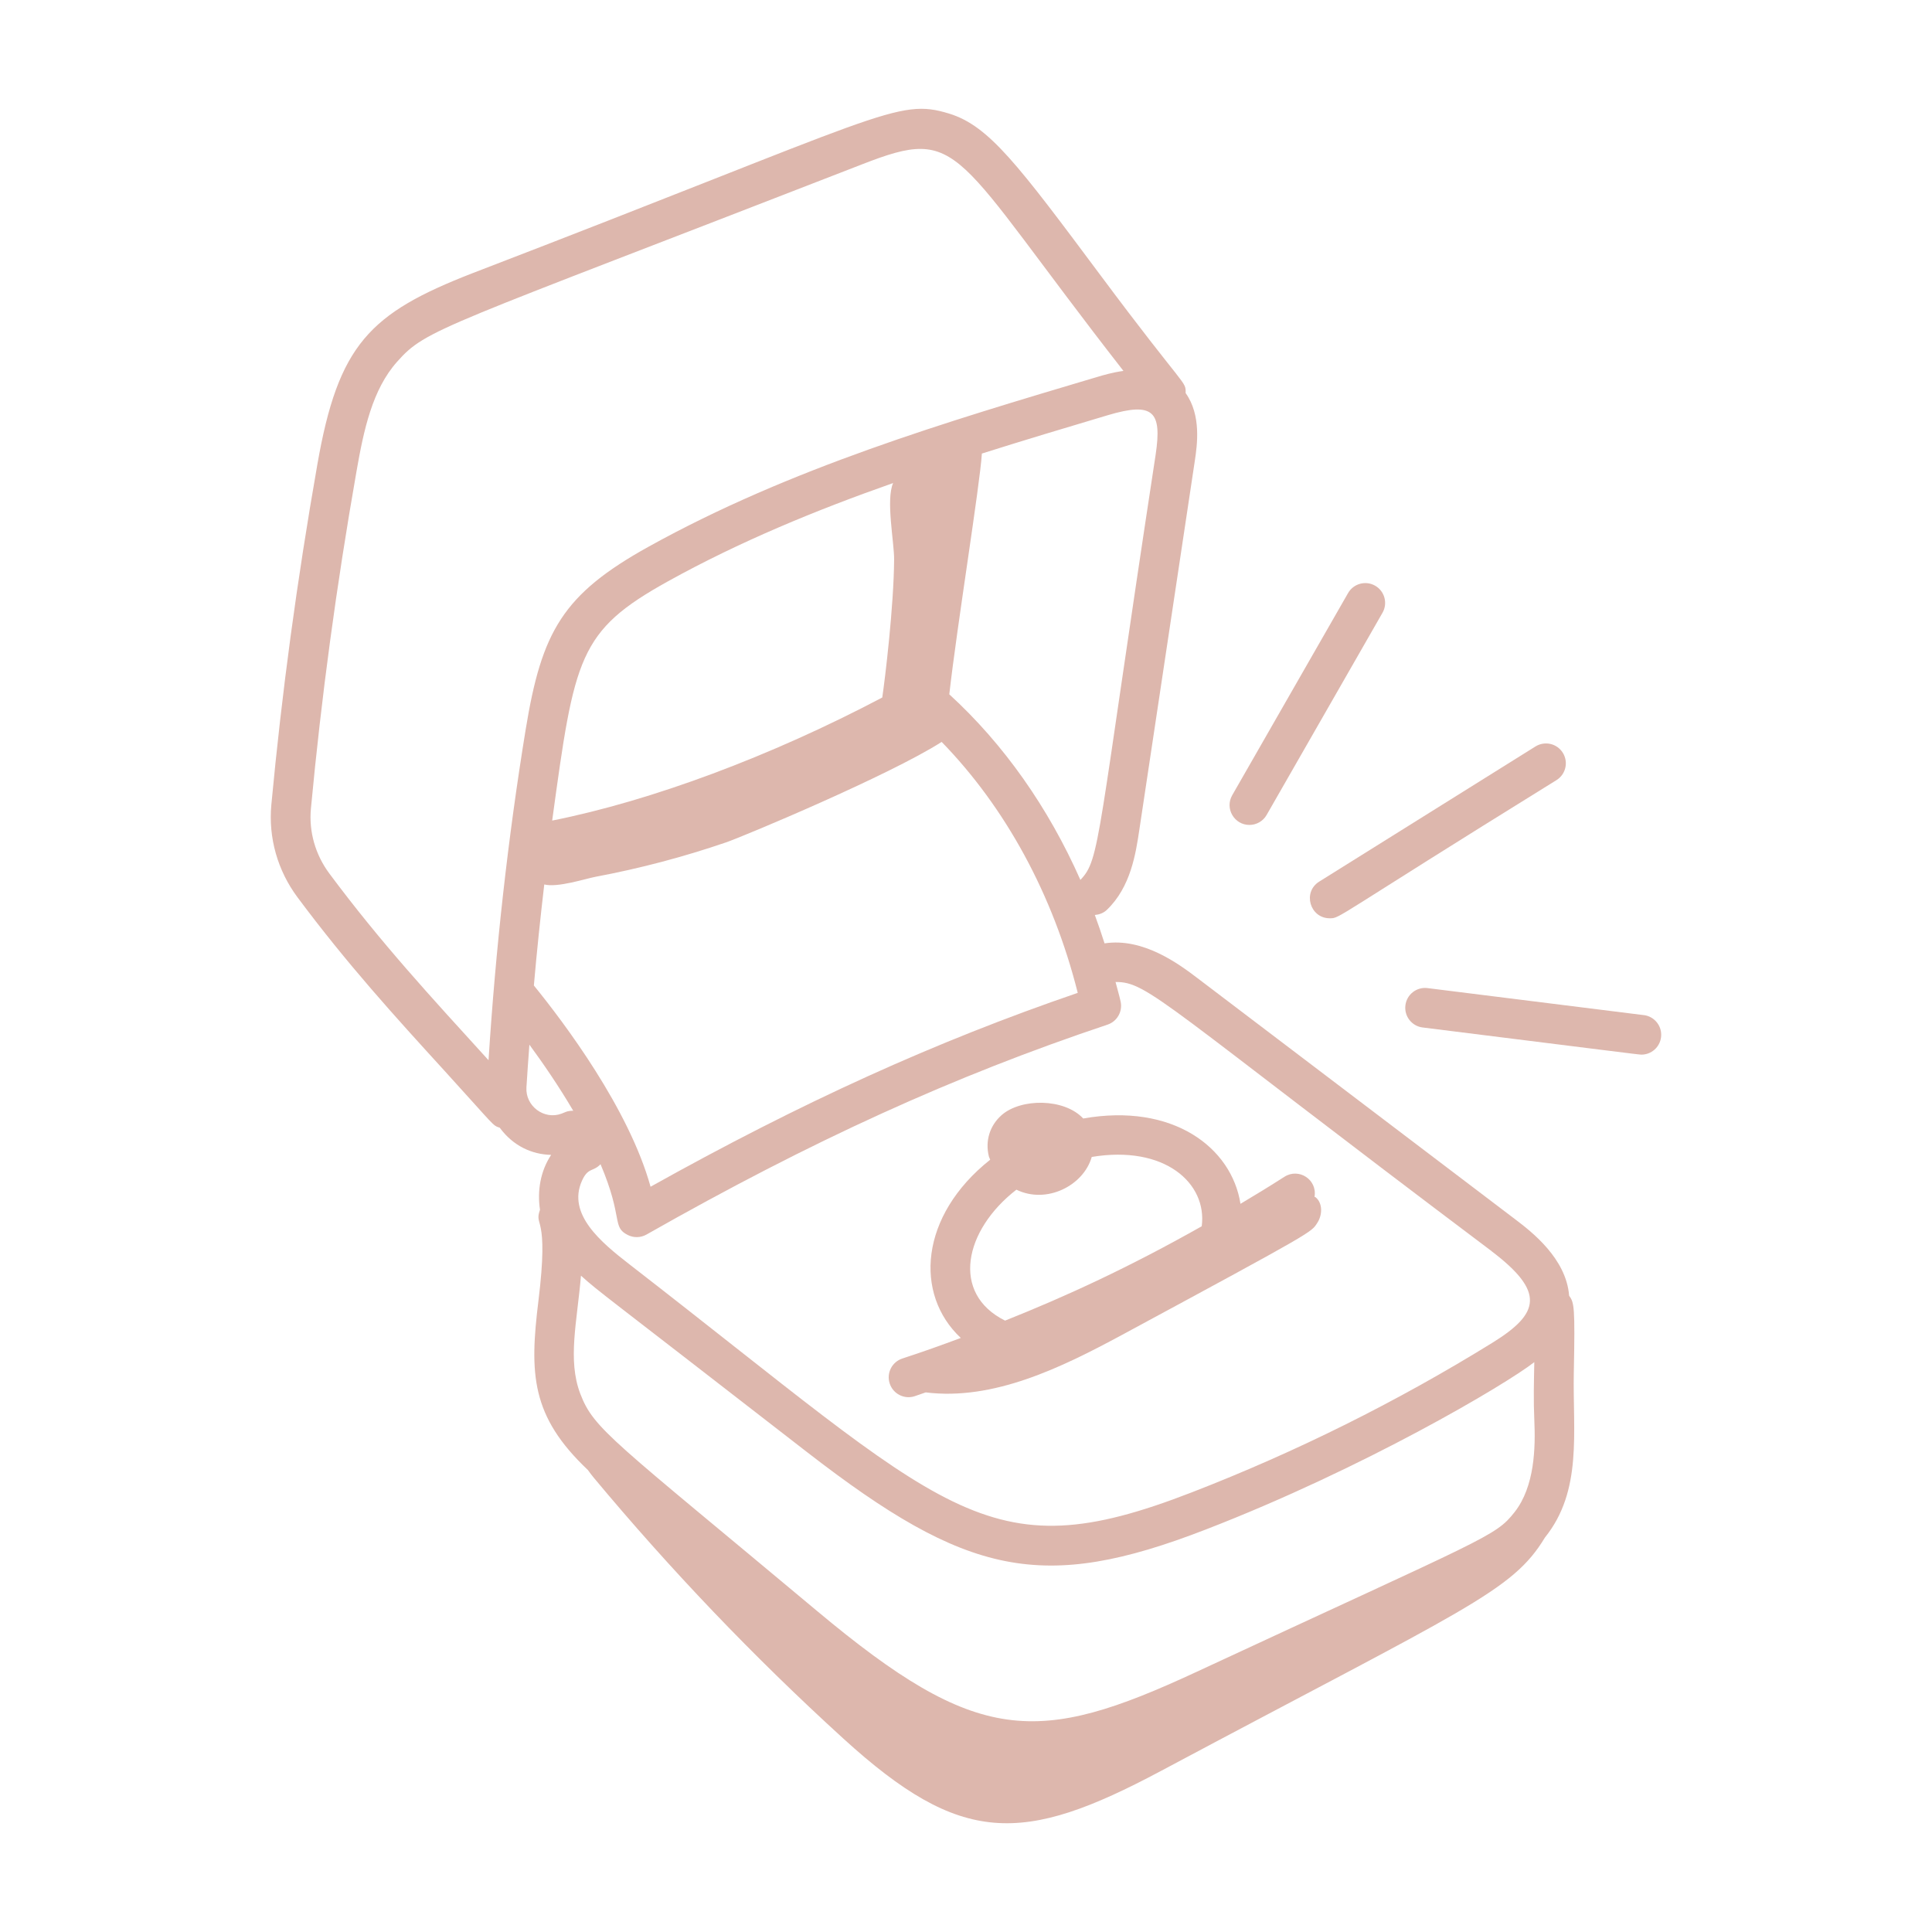 <svg xmlns="http://www.w3.org/2000/svg" xmlns:xlink="http://www.w3.org/1999/xlink" xmlns:svgjs="http://svgjs.com/svgjs" width="512" height="512" x="0" y="0" viewBox="0 0 73 73" style="enable-background:new 0 0 512 512" xml:space="preserve"><g><g xmlns="http://www.w3.org/2000/svg" id="_x38_"><path d="m59.466 51.857c.049-2.478.016-2.639-.177-2.899-.108-1.408-1.421-2.419-2.023-2.876l-12.01-9.116c-.688-.523-2.051-1.548-3.521-1.321-.116-.361-.236-.72-.367-1.072.164-.015.325-.072.453-.193.905-.865 1.095-2.129 1.232-3.051l2.096-13.938c.085-.574.248-1.701-.35-2.539.005-.48.035-.085-3.207-4.437-3.135-4.205-4.221-5.656-5.723-6.121-1.985-.607-2.399.03-18.02 6.03-3.889 1.513-5.068 2.697-5.86 7.236-.771 4.396-1.339 8.599-1.737 12.851-.115 1.241.235 2.481.988 3.492 1.884 2.53 3.666 4.485 5.554 6.555 1.938 2.127 1.805 2.058 2.089 2.153.504.685 1.207 1.009 1.942 1.026-.409.615-.529 1.366-.422 2.073-.238.674.35.117-.058 3.434-.342 2.772-.283 4.365 1.868 6.4.072.101.147.201.224.293 2.878 3.452 6.001 6.733 9.431 9.857 4.45 4.053 6.762 4.012 11.991 1.224 11.561-6.164 13.277-6.775 14.514-8.821 1.429-1.777 1.05-3.977 1.092-6.24zm-3.107-4.581c2.03 1.542 1.823 2.349.033 3.458-3.602 2.228-7.427 4.131-11.369 5.657-7.826 3.037-9.152.743-21.244-8.622-1.067-.828-2.35-1.888-1.794-3.145.233-.525.418-.335.706-.634.874 2.06.414 2.367 1.034 2.676.225.111.486.103.704-.02 6.24-3.544 11.612-5.989 17.419-7.931.363-.121.577-.498.494-.873-.055-.25-.13-.491-.192-.738 1.229-.01 1.766.807 14.21 10.17zm-22.575-26.137c-.013 1.777-.339 4.48-.448 5.216-4.197 2.215-8.725 3.905-12.472 4.65.845-6.175.985-7.162 4.379-9.042 2.702-1.498 5.575-2.681 8.503-3.711-.28.636.043 2.239.038 2.888zm-13.218 12.28c.5.129 1.558-.219 1.933-.289 1.672-.314 3.322-.749 4.932-1.3.658-.225 6.19-2.542 8.149-3.797 2.412 2.477 4.209 5.769 5.142 9.482-5.377 1.842-10.418 4.129-16.141 7.325-.817-2.946-3.263-6.194-4.409-7.604.111-1.274.244-2.547.393-3.817zm23.101-16.25c-2.237 14.633-2.084 15.288-2.845 16.078-1.21-2.734-2.895-5.13-4.953-7.012.29-2.577 1.153-7.875 1.231-9.098 1.592-.503 3.186-.981 4.765-1.451 1.715-.509 2.043-.139 1.802 1.483zm-31.222 15.837c-.531-.713-.779-1.585-.697-2.456.395-4.211.957-8.376 1.721-12.732.277-1.59.604-3.104 1.535-4.149 1.121-1.26 1.521-1.22 17.57-7.46 3.804-1.482 3.352-.557 9.875 7.806-.411.055-.773.163-1.012.234-5.699 1.695-11.593 3.449-16.92 6.402-3.259 1.806-4.048 3.209-4.654 6.91-.673 4.12-1.138 8.319-1.404 12.499-2.21-2.429-4.057-4.425-6.014-7.054zm7.446 8.083c.03-.538.075-1.078.112-1.617.514.7 1.11 1.568 1.657 2.498-.235-.006-.338.074-.443.109-.657.244-1.367-.283-1.326-.99zm2.061 7.112c.716.642.682.566 8.553 6.675 6.036 4.674 8.878 5.311 15.06 2.914 5.961-2.306 11.308-5.464 12.408-6.322-.014.786-.034 1.426.001 2.194.046 1.025.019 2.503-.749 3.477-.733.929-1.014.92-12.021 6.035-6.011 2.792-8.265 2.768-14.321-2.295-7.763-6.491-8.444-6.871-8.958-8.22-.486-1.276-.119-2.721.027-4.459z" fill="#ddb7ad" data-original="#000000"></path><path d="m37.846 42.134c-.447.393-.628.976-.482 1.561.011.044.036.082.05.124-2.67 2.12-2.875 5.085-1.111 6.735-.714.267-1.445.529-2.205.776-.395.128-.61.551-.481.944.13.402.562.609.944.481.142-.046.276-.097.417-.144 2.556.319 5.114-.929 7.422-2.175 7.35-3.968 7.138-3.869 7.375-4.232.193-.296.208-.74-.064-.965-.013-.01-.029-.009-.042-.018.111-.652-.594-1.105-1.139-.756-.541.347-1.094.685-1.659 1.021-.333-2.134-2.563-3.821-5.942-3.224-.717-.771-2.352-.769-3.083-.129zm7.561 4.2c-2.736 1.546-5.118 2.644-7.431 3.565-2.056-1.022-1.55-3.414.428-4.947 1.139.555 2.536-.15 2.847-1.237 2.756-.459 4.368.993 4.156 2.619z" fill="#ddb7ad" data-original="#000000"></path><path d="m51.96 22.131c-.357-.205-.817-.082-1.023.277l-4.378 7.639c-.288.502.078 1.123.649 1.123.261 0 .514-.136.651-.377l4.378-7.639c.206-.359.082-.817-.277-1.023z" fill="#ddb7ad" data-original="#000000"></path><path d="m50.245 34.697c.406 0 .084.032 8.567-5.221.352-.22.458-.682.238-1.033-.219-.351-.68-.457-1.033-.238l-8.171 5.106c-.64.4-.35 1.386.398 1.386z" fill="#ddb7ad" data-original="#000000"></path><path d="m62.111 38.356-8.171-1.021c-.41-.053-.787.239-.837.651-.052.411.24.786.651.837 7.152.892 8.165 1.026 8.265 1.026.373 0 .696-.277.743-.657.052-.411-.24-.786-.651-.837z" fill="#ddb7ad" data-original="#000000"></path></g></g></svg>